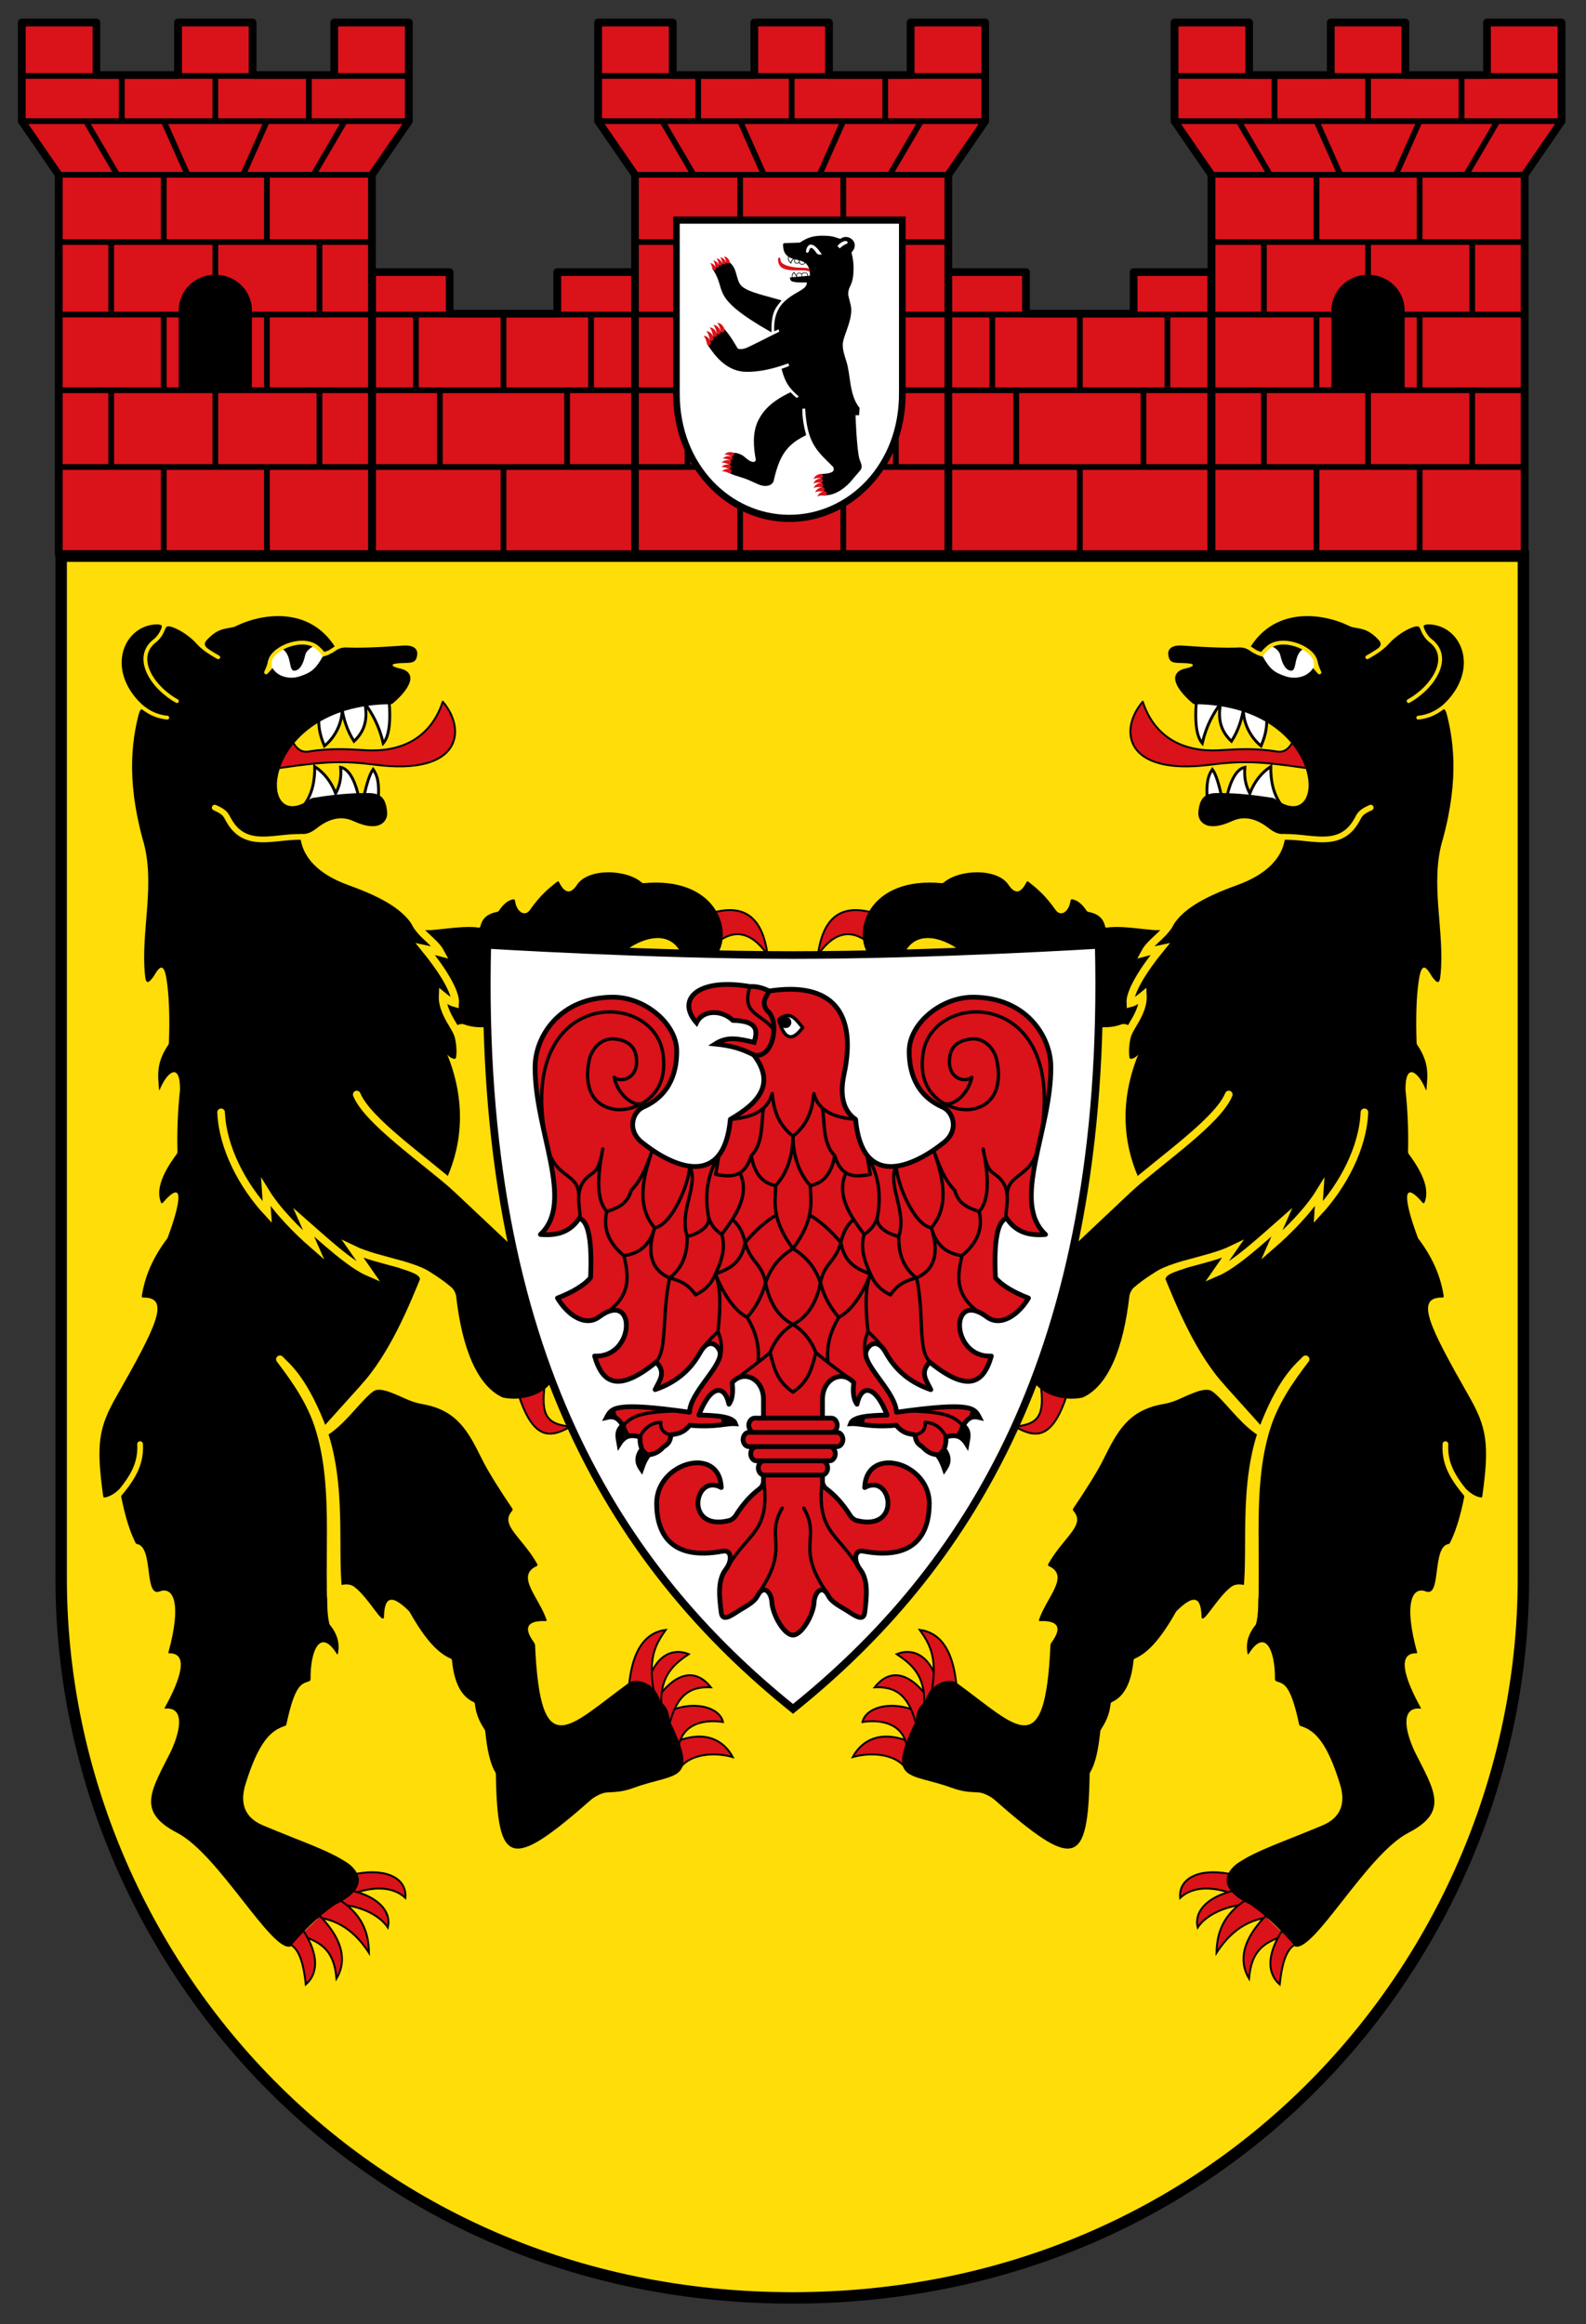 <?xml version="1.0" encoding="UTF-8" standalone="no"?>
<svg
   version="1.1"
   width="416.205"
   height="609.898"
   viewBox="0 0 138.735 203.299"
   id="svg49"
   sodipodi:docname="CoA Berlin-Mitte (Bezirk).svg"
   inkscape:version="1.1.1 (3bf5ae0d25, 2021-09-20)"
   xmlns:inkscape="http://www.inkscape.org/namespaces/inkscape"
   xmlns:sodipodi="http://sodipodi.sourceforge.net/DTD/sodipodi-0.dtd"
   xmlns:xlink="http://www.w3.org/1999/xlink"
   xmlns="http://www.w3.org/2000/svg"
   xmlns:svg="http://www.w3.org/2000/svg"
   xmlns:rdf="http://www.w3.org/1999/02/22-rdf-syntax-ns#"
   xmlns:cc="http://creativecommons.org/ns#">
  <rect x="0" y="0" width="138.735" height="203.299" fill="#333333" stroke="none"/>
  <defs
     id="defs53" />
  <sodipodi:namedview
     id="namedview51"
     pagecolor="#505050"
     bordercolor="#eeeeee"
     borderopacity="1"
     inkscape:pageshadow="0"
     inkscape:pageopacity="0"
     inkscape:pagecheckerboard="0"
     showgrid="false"
     inkscape:object-paths="true"
     inkscape:snap-intersection-paths="true"
     inkscape:snap-smooth-nodes="true"
     inkscape:snap-midpoints="true"
     inkscape:snap-object-midpoints="false"
     inkscape:snap-grids="false"
     inkscape:zoom="1.5"
     inkscape:cx="208.33333"
     inkscape:cy="304.66667"
     inkscape:window-width="2560"
     inkscape:window-height="1506"
     inkscape:window-x="-11"
     inkscape:window-y="-11"
     inkscape:window-maximized="1"
     inkscape:current-layer="g1113"
     showguides="false"
     inkscape:guide-bbox="true"
     inkscape:snap-to-guides="true"
     inkscape:snap-global="true"
     inkscape:object-nodes="true"
     fit-margin-bottom="5"
     lock-margins="true"
     fit-margin-top="5"
     fit-margin-left="5"
     fit-margin-right="5" />
  <desc
     id="desc4">Die Mauerkrone der Berliner Bezirkswappen seit 2001</desc>
  <g
     id="g1113"
     inkscape:groupmode="layer"
     inkscape:label="berlin-mitte"
     transform="translate(-402.613,85.729)">
    <g
       id="g188643"
       inkscape:label="achievement">
      <path
         style="display:inline;fill:#ffdd09;stroke:#000000;stroke-width:3.001;stroke-linecap:butt;stroke-linejoin:miter"
         d="M 582.401,-34.831 V 233.695 c 0,97.516 77.482,188.974 192.057,188.974 114.575,0 192.057,-91.459 192.057,-188.974 V -34.831 Z"
         id="path74772"
         sodipodi:nodetypes="cszscc"
         inkscape:label="coa-0"
         transform="matrix(0.333,0,0,0.333,214.024,-25.486)" />
      <g
         id="g9852"
         inkscape:label="mural_crown"
         transform="matrix(0.994,0,0,0.99,2.717,-0.255)"
         style="stroke-width:1.008"
         sodipodi:insensitive="true">
        <g
           id="g9823"
           inkscape:label="walls"
           style="stroke-width:1.008">
          <g
             id="g9629"
             inkscape:label="wall-l"
             style="stroke-width:1.008">
            <path
               style="opacity:1;fill:#da121a;stroke:#000000;stroke-width:0.672;stroke-linecap:butt;stroke-linejoin:round;stroke-miterlimit:4;stroke-dasharray:none"
               d="m 508.915,-62.3 h -6.846 v 3.672 h -9.465 V -62.3 h -6.836 l -10e-6,24.92 h 23.148 z"
               id="path8351"
               sodipodi:nodetypes="cccccc"
               inkscape:label="wall-lf" />
            <path
               id="rect9515"
               style="opacity:1;fill:none;stroke:#000000;stroke-width:0.504"
               d="m 505.047,-58.544 h 3.952 v 6.687 h -3.952 z m -19.363,0 h 3.952 v 6.687 h -3.952 z m 3.952,0 h 7.705 v 6.687 h -7.705 z m 7.705,0 h 7.705 v 6.687 h -7.705 z m 5.598,6.687 h 6.059 v 6.78 h -6.059 z m -17.255,0 h 6.059 v 6.78 h -6.059 z m 6.059,0 h 11.195 v 6.78 h -11.195 z m 5.598,6.78 h 11.657 v 7.699 h -11.657 z m -11.657,0 h 11.657 v 7.699 h -11.657 z m -6e-5,-17.138 h 6.846 v 3.672 h -6.846 z m 16.468,0 h 6.846 v 3.672 h -6.846 z"
               inkscape:label="wall-l0" />
          </g>
          <use
             x="0"
             y="0"
             xlink:href="#g9629"
             id="use9799"
             width="100%"
             height="100%"
             inkscape:label="wall-r"
             transform="translate(-50.722)"
             style="stroke-width:1.008" />
        </g>
        <g
           id="g9831"
           inkscape:label="towers"
           style="stroke-width:1.008">
          <g
             id="g7346"
             inkscape:label="tower-c"
             transform="translate(-50.722)"
             inkscape:tile-cx="471.98019"
             inkscape:tile-cy="-60.866302"
             inkscape:tile-w="34.736667"
             inkscape:tile-h="47.639668"
             inkscape:tile-x0="454.61186"
             inkscape:tile-y0="-84.686137"
             style="stroke-width:1.008">
            <path
               style="opacity:1;fill:#da121a;stroke:#000000;stroke-width:0.672;stroke-linecap:butt;stroke-linejoin:round;stroke-miterlimit:4;stroke-dasharray:none"
               d="m 508.915,-37.38 2e-5,-33.516 -3.248,-4.736 v -8.72 l 6.573,4e-6 -10e-6,4.643 7.175,10e-7 v -4.643 h 6.574 v 4.643 l 7.175,-10e-7 v -4.643 l 6.574,-2e-6 v 8.72 l -3.248,4.736 -2e-5,33.516 z"
               id="path7340"
               sodipodi:nodetypes="ccccccccccccccccc"
               inkscape:label="tower-cf" />
            <path
               id="path7344"
               style="opacity:1;fill:none;stroke:#000000;stroke-width:0.504;stroke-linecap:butt;stroke-linejoin:miter;stroke-miterlimit:4;stroke-dasharray:none"
               d="m 511.312,-75.633 2.759,4.736 m 13.17,-4.736 -2.091,4.736 m -6.985,-4.736 2.091,4.736 m 13.837,-4.736 -2.759,4.736 m -11.835,-13.373 h 6.407 v 4.644 h -6.407 z m -13.748,0 h 6.407 v 4.644 h -6.407 z m 27.497,0 h 6.407 v 4.644 h -6.407 z m 6.407,4.644 h -8.721 v 3.993 h 8.721 z m -8.721,0 h -8.231 v 3.993 h 8.231 z m -25.183,0 h 8.721 v 3.993 h -8.721 z m 8.721,0 h 8.231 v 3.993 h -8.231 z m 8.231,27.768 h 9.166 v 6.78 h -9.166 z m 9.166,-13.095 h 4.538 v 6.408 h -4.538 z m -22.869,0 h 4.538 v 6.408 h -4.538 z m 13.704,0 h 9.166 v 6.408 h -9.166 z m -9.166,0 h 9.166 v 6.408 h -9.166 z m 18.331,13.095 h 4.538 v 6.78 h -4.538 z m -22.869,0 h 4.538 v 6.78 h -4.538 z m 18.242,-19.038 h 9.166 v 5.944 h -9.166 z m -18.242,0 h 9.165 v 5.944 h -9.165 z m 18.242,0 h -9.077 v 5.944 h 9.077 z m 0,12.352 h 9.166 v 6.687 h -9.166 z m -18.242,0 h 9.165 v 6.687 h -9.165 z m 9.165,0 h 9.077 v 6.687 h -9.077 z m 9.077,13.466 h 9.166 v 7.615 h -9.166 z m -13.704,-6.78 h 9.166 v 6.78 h -9.166 z m -4.538,6.78 h 9.166 v 7.615 h -9.166 z m 9.166,0 h 9.077 v 7.615 h -9.077 z"
               inkscape:label="tower-c0" />
            <path
               style="display:inline;fill:#000000;stroke:none;stroke-width:1.03;stroke-linecap:butt;stroke-linejoin:round"
               d="m 519.482,-58.93 c 0,-1.713 1.43,-3.14 3.22,-3.136 1.789,0.004 3.22,1.423 3.22,3.136 v 7.073 h -6.44 z"
               id="path7342"
               inkscape:label="tower-c-window"
               sodipodi:nodetypes="sssccs" />
          </g>
          <use
             x="0"
             y="0"
             inkscape:tiled-clone-of="#g7346"
             xlink:href="#g7346"
             id="use7348"
             width="100%"
             height="100%"
             transform="translate(50.722)"
             inkscape:label="tower-l"
             style="stroke-width:1.008" />
          <use
             x="0"
             y="0"
             inkscape:tiled-clone-of="#g7346"
             xlink:href="#g7346"
             transform="translate(-50.722)"
             id="use7350"
             width="100%"
             height="100%"
             inkscape:label="tower-r"
             style="stroke-width:1.008" />
        </g>
        <g
           id="g23135-3-8"
           inkscape:label="mural-escutcheon"
           transform="matrix(0.251,0,0,0.251,269.469,-79.277)"
           style="display:inline;stroke-width:0.954">
          <path
             style="display:inline;opacity:1;fill:#ffffff;fill-opacity:1;stroke:none;stroke-width:2.007;stroke-linecap:butt;stroke-linejoin:miter;stroke-miterlimit:4;stroke-dasharray:none"
             d="m 766.158,49.083 v 61.405 c 0,25.514 18.53,44.118 39.847,44.118 21.317,-1e-5 39.847,-18.604 39.847,-44.118 V 49.083 Z"
             id="path24950-5-5"
             sodipodi:nodetypes="cszscc"
             inkscape:label="mural-escutcheon-0" />
          <g
             id="g22566-6-2"
             inkscape:label="mural-bear"
             style="fill:#000000;stroke-width:0.958"
             transform="matrix(0.997,0,0,0.997,2.791,0.186)">
            <path
               d="m 809.31,57.25 -5.43,0.2 c -0.267,0.022 -0.467,0.156 -0.467,0.467 0.022,1.958 0.401,3.227 1.803,4.251 -0.178,1.091 -0.067,1.647 1.068,2.559 0.111,-0.89 0.467,-1.291 1.024,-1.669 0.044,0.022 0.089,0.022 0.111,0.045 -0.067,0.401 -0.067,0.823 0.022,1.068 0.223,0.623 1.313,0.645 1.602,0.2 0.267,0.645 0.823,0.668 1.269,0.668 0.467,-2e-6 0.69,-0.334 0.846,-0.645 0.267,0.223 0.534,0.467 0.779,0.779 0.779,1.068 0.912,2.448 0.912,3.761 l -0.734,0.067 v -0.534 c -0.022,-0.757 -1.78,-0.89 -2.181,-0.245 -0.445,-0.49 -1.825,-0.401 -1.825,0.378 l 2e-5,0.245 c -0.312,-0.401 -0.556,-0.823 -0.757,-1.246 -0.556,0.356 -0.89,0.623 -0.801,1.892 -0.245,0.022 -0.49,0.045 -0.712,0.067 0.022,1.469 0.668,1.869 5.92,1.758 0.134,1.469 -1.335,2.292 -2.426,2.982 -2.849,1.625 -5.853,3.405 -7.478,6.387 -1.358,2.359 -1.691,5.163 -1.536,7.878 l 1.558,-0.69 0.178,0.846 c -2.804,1.335 -7.923,4.051 -11.283,5.608 -0.823,0.378 -2.96,0.912 -3.405,0.156 -1.536,-2.648 -2.76,-4.651 -4.54,-6.677 -3.183,1.402 -4.651,2.693 -5.853,5.653 2.515,3.85 6.677,9.369 13.576,9.414 7.144,0.044 13.353,-2.582 14.711,-2.982 l 0.289,0.912 c -0.912,0.401 -1.714,0.69 -2.671,1.002 1.246,4.896 2.693,6.81 6.053,9.792 l -0.69,0.512 c -0.601,-0.356 -1.625,-1.491 -2.181,-2.025 -7.144,3.383 -9.815,6.766 -11.528,10.26 -1.892,4.206 -1.536,8.991 -0.734,13.42 0.156,0.734 -0.645,1.091 -1.246,0.868 -1.647,-0.378 -2.559,-2.025 -4.139,-2.626 -0.712,-0.312 -1.58,-0.601 -2.359,-0.49 -1.825,2.604 -1.602,3.917 -1.358,7.188 2.404,1.18 4.985,1.469 7.656,2.849 1.758,0.712 3.45,1.869 5.453,1.558 1.135,-0.111 2.27,-0.89 2.381,-2.092 1.001,-4.318 2.404,-8.902 5.697,-12.018 1.58,-1.558 3.628,-2.804 5.653,-3.761 -0.801,-3.071 -1.402,-6.142 -1.335,-9.347 l 0.979,-0.044 c 0.712,12.196 3.962,14.755 9.681,20.43 0.579,0.579 0.534,1.669 -0.312,2.003 -1.113,0.556 -2.426,0.601 -3.694,0.645 -0.223,3.16 0.512,6.254 1.669,7.522 3.516,-0.067 7.166,-2.849 9.28,-5.542 0.89,-1.113 1.958,-2.226 2.804,-3.316 1.046,-1.358 -0.089,-2.938 -0.401,-4.184 -0.868,-3.561 -1.269,-13.798 -1.313,-15.223 l 1.246,0.022 0.178,-2.582 c -3.717,-4.607 -3.116,-11.818 -4.651,-16.469 -0.601,-1.892 -1.269,-3.85 -1.269,-5.853 -2e-5,-2.715 3.071,-7.812 3.004,-12.352 -0.022,-1.914 -1.091,-4.407 -1.068,-5.542 0.022,-3.294 1.914,-2.582 1.869,-9.436 -0.022,-1.892 -0.245,-3.294 -0.734,-5.23 3.316,-3.494 -1.246,-6.988 -3.872,-4.807 -2.114,-0.556 -2.381,-1.113 -6.521,-1.113 -3.539,1.6e-5 -5.564,0.957 -7.767,2.426 z M 802.901,77.658 c -6.499,-1.914 -11.105,-2.782 -13.687,-4.74 -2.604,-1.981 -1.536,-6.231 -4.585,-8.657 -2.826,-0.089 -4.518,1.18 -5.72,2.76 4.874,7.5 -1.625,9.325 20.43,21.921 -0.089,-6.966 1.224,-8.413 3.561,-11.283 z m 13.464,-16.18 c -0.334,2e-6 -0.935,-0.178 -1.113,-0.423 -1.936,-2.96 -2.426,-1.892 -2.715,-0.868 -0.245,0.912 -1.313,0.935 -1.001,-0.289 0.779,-3.004 2.893,-2.582 5.519,1.58 z m 6.165,-3.004 c 0.534,-0.712 1.358,-1.402 2.248,-1.691 1.313,-0.445 1.847,0.623 0.801,0.979 -0.868,0.312 -1.602,0.912 -2.226,1.536 z m -17.07,3.85 c 0.334,0.2 0.801,0.445 1.491,0.645 -0.378,0.312 -0.734,0.757 -0.846,1.246 -0.601,-0.423 -0.846,-1.202 -0.645,-1.892 z m 3.561,1.18 c 0,0.289 -0.067,0.579 -0.156,0.712 -0.223,0.356 -1.046,0.334 -1.224,-0.156 -0.067,-0.2 -0.067,-0.556 0.022,-0.89 0.445,0.111 0.912,0.2 1.358,0.334 z m 0.267,0.067 c 0.601,0.178 1.18,0.378 1.691,0.712 -0.111,0.267 -0.312,0.534 -0.712,0.534 -0.356,2e-6 -0.757,-0.022 -0.979,-0.445 -0.111,-0.223 -0.067,-0.534 0,-0.801 z m -1.202,5.786 -1.313,0.111 c -0.067,-0.623 -2e-5,-1.157 0.49,-1.513 0.245,0.445 0.512,0.868 0.823,1.246 z m 0.223,-0.011 -2e-5,-0.701 c 0,-0.734 1.558,-0.69 1.58,-6e-6 v 0.556 z m 1.78,-0.167 v -0.623 c -2e-5,-0.734 1.803,-0.69 1.803,-0.022 v 0.49 z"
               id="path2553-4-4"
               style="fill:#000000;stroke:none;stroke-width:0.021"
               inkscape:label="mural-bear-s" />
            <path
               d="m 782.565,62.116 c 0,0 0.604,0.433 0.798,2.102 0.105,0.793 1.483,0.384 1.297,-0.21 -0.548,-1.837 -2.095,-1.892 -2.095,-1.892 z m -1.319,0.292 c 0,0 0.608,0.429 0.802,2.098 0.105,0.793 1.483,0.388 1.297,-0.206 -0.548,-1.837 -2.098,-1.892 -2.098,-1.892 z m 20.823,0.109 c -0.209,-0.003 -0.416,0.23 -0.416,0.719 0.022,5.697 8.436,2.892 11.107,4.249 -0.045,-0.356 -0.11,-0.712 -0.221,-1.068 -1.358,-0.49 -3.296,-0.153 -5.366,-0.487 -4.162,-0.668 -4.673,-1.849 -4.673,-2.717 -0.012,-0.456 -0.222,-0.694 -0.431,-0.697 z m -22.105,0.304 c 0,0 0.608,0.429 0.802,2.098 0.105,0.793 1.483,0.388 1.297,-0.206 -0.548,-1.837 -2.098,-1.892 -2.098,-1.892 z m -1.158,0.734 c 0,0 0.608,0.433 0.802,2.102 0.105,0.793 1.483,0.384 1.297,-0.21 -0.548,-1.837 -2.098,-1.892 -2.098,-1.892 z m -1.049,0.929 c 0,0 0.604,0.429 0.798,2.098 0.105,0.793 1.487,0.388 1.3,-0.206 -0.548,-1.837 -2.098,-1.892 -2.098,-1.892 z m 2.78,21.145 c -0.172,-0.013 -0.277,0.004 -0.277,0.004 0,0 0.727,0.48 1.21,2.84 0.243,1.119 1.67,0.206 1.371,-0.607 -0.67,-1.89 -1.789,-2.199 -2.305,-2.237 z m -1.375,0.727 c -0.172,-0.013 -0.277,0.004 -0.277,0.004 0,0 0.727,0.48 1.21,2.84 0.243,1.119 1.67,0.209 1.371,-0.603 -0.67,-1.89 -1.789,-2.203 -2.305,-2.241 z m -1.315,0.896 c -0.172,-0.013 -0.277,0.004 -0.277,0.004 0,0 0.723,0.48 1.207,2.84 0.243,1.119 1.67,0.209 1.371,-0.603 -0.67,-1.89 -1.785,-2.203 -2.301,-2.241 z m -1.132,1.334 c -0.172,-0.013 -0.277,0.004 -0.277,0.004 0,0 0.723,0.48 1.207,2.84 0.243,1.119 1.67,0.206 1.371,-0.607 -0.67,-1.89 -1.785,-2.199 -2.301,-2.237 z m -0.986,1.585 c -0.172,-0.013 -0.277,0.004 -0.277,0.004 0,0 0.723,0.48 1.207,2.84 0.243,1.119 1.67,0.209 1.371,-0.603 -0.67,-1.89 -1.785,-2.203 -2.301,-2.241 z m 8.757,41.054 c -1.152,0.122 -1.727,0.914 -1.727,0.914 0,0 0.782,-0.291 2.451,0.577 0.801,0.401 1.29,-1.134 0.622,-1.334 -0.512,-0.161 -0.961,-0.198 -1.345,-0.157 z m -0.555,1.405 c -1.152,0.122 -1.727,0.911 -1.727,0.911 0,0 0.778,-0.291 2.447,0.577 0.801,0.401 1.29,-1.134 0.622,-1.334 -0.512,-0.161 -0.958,-0.194 -1.341,-0.154 z m -0.423,1.446 c -1.152,0.122 -1.727,0.911 -1.727,0.911 0,0 0.778,-0.291 2.447,0.577 0.801,0.401 1.293,-1.134 0.626,-1.334 -0.512,-0.161 -0.961,-0.194 -1.345,-0.154 z m -0.045,1.536 c -1.152,0.122 -1.727,0.911 -1.727,0.911 0,0 0.778,-0.291 2.447,0.577 0.801,0.401 1.293,-1.134 0.626,-1.334 -0.512,-0.161 -0.961,-0.194 -1.345,-0.154 z m 0.202,1.555 c -1.152,0.122 -1.731,0.911 -1.731,0.911 0,0 0.782,-0.287 2.451,0.581 0.801,0.401 1.29,-1.137 0.622,-1.338 -0.512,-0.161 -0.958,-0.194 -1.342,-0.154 z m 33.192,1.742 c -2.253,0.106 -2.754,1.859 -2.754,1.859 0,0 0.663,-0.565 2.623,-0.315 0.935,0.104 0.862,-1.589 0.131,-1.544 z m -0.041,1.585 c -2.253,0.106 -2.754,1.859 -2.754,1.859 0,0 0.663,-0.569 2.623,-0.319 0.935,0.104 0.862,-1.585 0.131,-1.54 z m 0.109,1.578 c -2.253,0.106 -2.754,1.862 -2.754,1.862 0,0 0.663,-0.569 2.623,-0.319 0.935,0.104 0.862,-1.589 0.131,-1.544 z m 0.513,1.533 c -2.253,0.106 -2.754,1.859 -2.754,1.859 0,0 0.663,-0.569 2.623,-0.319 0.935,0.104 0.862,-1.585 0.131,-1.54 z m 0.761,1.461 c -2.253,0.106 -2.751,1.859 -2.751,1.859 0,0 0.663,-0.565 2.623,-0.315 0.935,0.104 0.858,-1.589 0.127,-1.544 z"
               fill="#e62518"
               id="path2555-2-7"
               style="fill:#da121a;fill-opacity:1;stroke:none;stroke-width:0.021;stroke-miterlimit:4;stroke-dasharray:none"
               inkscape:label="mural-bear-g" />
          </g>
          <path
             style="color:#000000;fill:#000000;stroke:none;stroke-width:0.954;-inkscape-stroke:none"
             d="m 765.237,48.088 v 62.4 c 0,26.034 18.955,45.113 40.769,45.113 21.814,0 40.769,-19.079 40.769,-45.113 V 48.088 Z m 79.206,2.521 v 59.879 c 0,24.993 -17.853,42.592 -38.437,42.592 -20.583,0 -38.438,-17.6 -38.438,-42.592 V 50.609 Z"
             id="path1929-4"
             sodipodi:nodetypes="cszscccszscc"
             inkscape:label="mural-escutcheon-f" />
        </g>
      </g>
      <g
         id="g186241"
         inkscape:label="bear-l">
        <path
           id="path183497"
           style="fill:#ffffff;stroke:#000000;stroke-width:0.25;stroke-linecap:butt;stroke-linejoin:miter;stroke-miterlimit:4;stroke-dasharray:none"
           d="m 508.212,-15.761 c -0.038,-0.948 -0.097,-1.902 0.453,-2.673 0.299,0.402 0.565,1.256 0.809,2.381 l 0.288,0.136 0.206,-0.294 c 0.338,-1.389 0.872,-2.283 1.54,-2.403 -0.092,1.059 0.145,1.706 0.433,2.288 0.408,-1.073 1.042,-1.826 1.834,-2.356 -0.018,1.082 0.165,2.458 1.021,3.481 m -1.367,-7.743 c 0.02,1.106 -0.233,1.798 -0.505,2.461 -1.053,-0.855 -1.607,-2.229 -1.53,-3.278 -0.142,0.882 -0.44,1.921 -1.057,2.867 -0.816,-0.763 -1.258,-1.781 -0.946,-3.316 -0.655,0.905 -1.249,1.942 -1.609,3.487 -0.466,-0.543 -0.692,-1.677 -0.505,-3.829 2.065,-0.092 4.128,-0.075 6.152,1.607 z"
           inkscape:label="bear-l-teeth" />
        <path
           style="opacity:1;fill:#da121a;stroke:#000000;stroke-width:0.167;stroke-linecap:round;stroke-linejoin:round;stroke-miterlimit:4;stroke-dasharray:none"
           d="m 515.605,-20.689 c -0.204,0.343 -0.598,0.808 -1.272,0.698 -1.96,-0.322 -3.541,-0.203 -5.038,-0.118 -3.508,0.2 -5.794,-1.411 -6.718,-4.243 -2.075,2.398 -1.699,6.483 5.922,5.51 2.647,-0.338 4.28,-0.316 8.314,0.284 0.928,0.099 -0.6,-2.603 -1.209,-2.13 z"
           id="path180007"
           sodipodi:nodetypes="csscscc"
           inkscape:label="bear-l-tongue" />
        <g
           id="g177328"
           inkscape:label="bear-l-claws">
          <g
             id="g173980"
             inkscape:label="bear-l-claws-fr">
            <path
               style="opacity:1;fill:#da121a;stroke:#000000;stroke-width:0.167;stroke-linecap:square;stroke-linejoin:miter;stroke-miterlimit:4;stroke-dasharray:none"
               d="m 481.698,68.759 c -0.847,-1.001 -2.745,-1.29 -4.488,-0.804 0.835,-1.538 2.455,-2.293 4.74,-1.429"
               id="path171165"
               sodipodi:nodetypes="ccc"
               inkscape:label="bear-l-claws-fr5" />
            <path
               style="opacity:1;fill:#da121a;stroke:#000000;stroke-width:0.167;stroke-linecap:square;stroke-linejoin:miter;stroke-miterlimit:4;stroke-dasharray:none"
               d="m 481.926,66.933 c -0.425,-2.025 -2.406,-2.265 -3.861,-2.043 0.275,-1.296 2.646,-2.002 5.031,-0.795"
               id="path171854"
               sodipodi:nodetypes="ccc"
               inkscape:label="bear-l-claws-fr4" />
            <path
               style="opacity:1;fill:#da121a;stroke:#000000;stroke-width:0.167;stroke-linecap:square;stroke-linejoin:miter;stroke-miterlimit:4;stroke-dasharray:none"
               d="m 482.693,64.866 c -0.681,-2.418 -1.802,-3.088 -3.568,-3.01 1.27,-1.616 2.919,-1.392 4.58,0.79"
               id="path172630"
               sodipodi:nodetypes="ccc"
               inkscape:label="bear-l-claws-fr3" />
            <path
               style="opacity:1;fill:#da121a;stroke:#000000;stroke-width:0.167;stroke-linecap:square;stroke-linejoin:miter;stroke-miterlimit:4;stroke-dasharray:none"
               d="m 483.459,63.157 c 0.051,-2.364 -1.144,-3.362 -2.404,-4.203 1.138,-0.478 2.825,-0.229 3.629,2.608"
               id="path173444"
               sodipodi:nodetypes="ccc"
               inkscape:label="bear-l-claws-fr2" />
            <path
               style="opacity:1;fill:#da121a;stroke:#000000;stroke-width:0.167;stroke-linecap:square;stroke-linejoin:miter;stroke-miterlimit:4;stroke-dasharray:none"
               d="m 484.129,62.089 c 0.52,-2.958 -0.278,-4.132 -1.056,-5.256 1.774,0.243 2.858,1.733 3.179,4.607"
               id="path173840"
               sodipodi:nodetypes="ccc"
               inkscape:label="bear-l-claws-fr1" />
          </g>
          <g
             id="g176736"
             inkscape:label="bear-l-claws-fl">
            <path
               style="opacity:1;fill:#da121a;stroke:#000000;stroke-width:0.167;stroke-linecap:square;stroke-linejoin:miter;stroke-miterlimit:4;stroke-dasharray:none"
               d="m 510.95,80.117 c -2.131,-0.923 -3.992,-0.887 -5.102,0.153 -0.15,-1.649 1.56,-2.593 4.214,-2.113"
               id="path175874"
               sodipodi:nodetypes="ccc"
               inkscape:label="bear-l-claws-fl1" />
            <path
               style="opacity:1;fill:#da121a;stroke:#000000;stroke-width:0.167;stroke-linecap:square;stroke-linejoin:miter;stroke-miterlimit:4;stroke-dasharray:none"
               d="m 512.162,80.87 c -1.558,-0.122 -3.874,0.607 -4.781,1.993 -0.315,-1.268 0.654,-2.564 2.926,-3.165"
               id="path175554"
               sodipodi:nodetypes="ccc"
               inkscape:label="bear-l-claws-fl2" />
            <path
               style="opacity:1;fill:#da121a;stroke:#000000;stroke-width:0.167;stroke-linecap:square;stroke-linejoin:miter;stroke-miterlimit:4;stroke-dasharray:none"
               d="m 514.393,81.953 c -2.63,-0.059 -4.268,1.435 -5.363,3.12 0.032,-1.419 0.353,-3.091 2.378,-4.494"
               id="path175120"
               sodipodi:nodetypes="ccc"
               inkscape:label="bear-l-claws-fl3" />
            <path
               style="opacity:1;fill:#da121a;stroke:#000000;stroke-width:0.167;stroke-linecap:square;stroke-linejoin:miter;stroke-miterlimit:4;stroke-dasharray:none"
               d="m 515.028,83.549 c -2.022,0.647 -2.955,1.477 -3.155,3.777 -0.678,-1.116 -0.984,-2.939 1.421,-5.441"
               id="path174610"
               sodipodi:nodetypes="ccc"
               inkscape:label="bear-l-claws-fl4" />
            <path
               style="opacity:1;fill:#da121a;stroke:#000000;stroke-width:0.167;stroke-linecap:square;stroke-linejoin:miter;stroke-miterlimit:4;stroke-dasharray:none"
               d="m 515.802,84.418 c -0.724,0.46 -1.072,1.75 -1.248,3.424 -0.945,-0.828 -1.308,-2.352 0.252,-4.766"
               id="path174224"
               sodipodi:nodetypes="ccc"
               inkscape:label="bear-l-claws-fl5" />
          </g>
          <path
             id="path168030"
             style="opacity:1;fill:#da121a;stroke:#000000;stroke-width:0.167;stroke-linecap:round;stroke-linejoin:miter;stroke-miterlimit:4;stroke-dasharray:none"
             d="m 478.628,-5.983 c -2.073,-0.466 -3.973,0.079 -4.465,3.781 0.984,-1.452 2.322,-2.386 3.932,-1.417 m 17.736,40.21 c -1.327,3.853 -2.871,3.322 -4.43,2.468 1.748,-0.212 2.581,-0.668 2.299,-3.247"
             inkscape:label="bear-l-claws-h" />
        </g>
        <path
           style="opacity:1;fill:#000000;stroke:none;stroke-width:0.333;stroke-linecap:round;stroke-linejoin:round;stroke-miterlimit:4;stroke-dasharray:none"
           d="m 528.619,-0.426 c 0.406,-3.811 -0.981,-8.075 0.213,-11.926 1.448,-5.341 0.96,-8.946 0.089,-11.791 4.462,-4.288 -0.532,-10.094 -5.139,-4.961 -1.323,-1.628 -1.812,-1.558 -2.865,-1.768 -0.148,-0.03 -0.337,-0.131 -0.474,-0.195 -1.909,-0.897 -6.097,-1.729 -8.422,1.884 -1.374,0.206 -3.883,0.074 -5.977,-0.078 -0.852,-0.062 -1.294,0.246 -1.235,0.789 0.09,0.837 0.562,0.694 1.559,0.751 0.998,0.057 0.56,0.337 0.032,0.442 -1.554,0.309 -1.204,1.578 0.535,3.065 0.052,0.044 0.149,0.079 0.217,0.08 11.591,0.103 11.759,11.744 6.98,8.275 -0.049,-0.035 -0.136,-0.072 -0.195,-0.081 -1.477,-0.228 -2.986,-0.435 -4.863,-0.424 -1.129,0.006 -1.533,0.5 -1.636,1.699 -0.059,0.692 0.585,1.845 2.957,0.755 0.814,-0.374 1.877,-0.423 3.209,0.629 0.467,0.369 0.892,0.555 1.447,0.503 -0.091,2.055 -1.68,3.553 -4.216,4.467 -3.016,1.088 -4.971,2.208 -5.789,3.838 -0.542,0.03 -0.848,0.154 -1.642,0.082 -1.462,-0.131 -2.892,-0.374 -3.976,-0.199 -0.065,0.01 -0.126,-0.032 -0.141,-0.096 -0.136,-0.603 -0.491,-1.097 -1.467,-1.28 -0.058,-0.011 -0.13,-0.058 -0.162,-0.107 -0.385,-0.58 -0.8,-0.918 -1.248,-0.996 -0.077,-0.013 -0.146,0.048 -0.156,0.126 -0.133,0.984 -0.856,1.441 -1.307,0.802 -0.912,-1.293 -1.617,-1.87 -2.388,-2.473 -0.053,-0.042 -0.12,-0.026 -0.15,0.035 -0.527,1.068 -1.049,1.036 -1.583,0.235 -0.979,-1.47 -4.315,-1.362 -5.649,-0.197 -0.044,0.038 -0.124,0.066 -0.181,0.061 -6.326,-0.595 -7.836,4.133 -6.436,6.21 l 3.165,-0.077 c 1.105,-2.269 3.732,-1.162 4.949,-0.162 5.206,4.274 10.819,7.617 14.063,6.372 0.399,-0.117 0.726,0.205 1.088,0.31 -0.427,0.802 -0.521,2.039 -0.409,2.606 0.013,0.065 0.083,0.117 0.148,0.107 0.292,-0.043 0.497,-0.233 0.617,-0.377 -1.884,4.659 -1.069,8.547 0.222,11.212 l -5.87,5.532 c -1.043,4.988 -2.255,8.491 -3.482,11.859 0.694,1.143 2.618,1.755 4.261,1.401 2.205,-0.977 3.573,-4.224 4.096,-8.897 0.01,-0.086 0.14,-0.565 0.485,-0.805 0.355,-0.3 0.608,-0.494 1.046,-0.792 0.34,-0.243 0.741,-0.478 1.266,-0.756 1.413,3.539 3.051,7.407 5.539,10.189 -1.462,0.214 -2.149,0.352 -3.852,1.138 -0.569,0.263 -1.008,0.402 -1.55,0.497 -3.036,0.534 -3.999,2.39 -5.209,4.838 -0.544,1.101 -1.598,2.755 -2.64,4.295 -0.041,0.061 -0.032,0.151 0.017,0.206 1.115,1.252 -0.866,2.273 -2.205,4.654 -0.038,0.067 -0.009,0.144 0.061,0.177 1.869,0.867 -0.224,2.748 -0.87,4.703 -0.021,0.063 0.018,0.11 0.084,0.107 1.241,-0.055 2.17,0.311 1.005,1.882 -0.043,0.058 -0.082,0.163 -0.085,0.236 -0.473,10.44 -2.899,7.13 -8.248,3.25 -0.567,-0.337 -2.118,-0.144 -2.682,1.545 -0.018,0.055 -0.068,0.132 -0.111,0.171 -0.374,0.343 -0.677,0.749 -0.718,1.52 -0.003,0.055 -0.024,0.14 -0.048,0.189 -2.655,5.384 -0.432,4.452 3.159,5.784 1.145,0.425 1.777,0.353 2.441,0.416 0.433,0.041 1.076,0.425 1.263,0.589 7.045,6.203 8.242,5.932 8.374,-2.207 8e-4,-0.049 0.024,-0.121 0.049,-0.163 0.472,-0.764 0.723,-2.046 0.878,-3.553 0.005,-0.049 0.03,-0.122 0.056,-0.163 0.372,-0.601 0.737,-1.213 0.855,-2.271 0.006,-0.056 0.053,-0.118 0.104,-0.141 1.015,-0.458 1.699,-1.578 1.899,-3.665 0.005,-0.055 0.051,-0.116 0.101,-0.138 0.987,-0.43 2.099,-1.415 3.581,-4.047 0.023,-0.041 0.069,-0.102 0.102,-0.135 1.748,-1.726 2.129,-0.9 2.164,0.572 0.149,0.624 1.28,-1.616 2.536,-2.625 0.715,-0.589 1.63,0.021 2.447,0.044 -0.035,1.123 0.023,2.363 -0.232,3.212 -0.685,0.823 -0.905,1.675 -0.72,2.552 0.014,0.068 0.057,0.074 0.093,0.015 1.445,-2.321 2.325,-0.297 2.297,2.207 -8.2e-4,0.074 0.051,0.159 0.12,0.185 0.618,0.235 1.221,0.126 1.998,3.789 0.011,0.05 0.06,0.102 0.109,0.117 1.259,0.386 2.325,1.408 3.465,5.102 0.53,1.716 0.022,2.939 -1.51,3.587 -3.507,1.481 -5.797,2.183 -7.519,3.366 -1.777,1.425 -0.618,2.745 1.196,3.587 1.591,1.12 2.811,2.363 3.901,3.649 1.667,0.505 6.277,-8.062 9.91,-9.942 3.616,-1.871 2.246,-3.726 0.535,-7.142 -1.013,-2.225 -1.015,-3.87 0.519,-3.721 0.043,0.004 0.061,-0.022 0.04,-0.06 -1.464,-2.647 -2.094,-4.812 -0.389,-4.779 0.045,8.63e-4 0.072,-0.032 0.06,-0.076 -1.182,-4.303 -0.44,-5.8 0.777,-5.332 1.368,0.525 0.512,-3.901 1.956,-4.143 0.049,-0.008 0.107,-0.045 0.13,-0.089 0.722,-1.426 1.074,-3.074 1.406,-4.734 0.441,0.418 0.881,0.689 1.322,0.746 0.052,0.007 0.1,-0.033 0.107,-0.084 0.651,-4.596 0.39,-6.048 -1.146,-8.747 -3.503,-6.157 -4.772,-8.691 -2.337,-8.656 0.074,0.001 0.126,-0.055 0.114,-0.129 -0.229,-1.421 -0.754,-3.093 -2.245,-5.058 -1.05,-2.786 -1.639,-5.463 0.404,-3.105 0.055,0.064 0.13,0.055 0.162,-0.023 0.383,-0.939 0.1,-2.251 -1.372,-4.229 -0.041,-0.055 -0.073,-0.155 -0.071,-0.224 0.046,-1.804 -0.03,-3.608 -0.224,-5.413 -0.015,-2.5 1.163,-1.525 1.777,0.003 0.027,0.068 0.052,0.064 0.057,-0.009 0.087,-1.172 0.3,-2.297 -0.81,-3.919 -0.027,-0.039 -0.05,-0.109 -0.052,-0.157 -0.075,-2.189 -0.029,-4.137 0.223,-5.671 0.276,-1.654 0.777,-0.701 1.133,-0.126 0.219,0.254 0.656,0.968 0.731,-0.14 z"
           id="path81639"
           sodipodi:nodetypes="ccccssczccssccscssssccsssccccccccccccccccccscccccccssscccccccccccssccsscccscccsccccccccccsssscccscssssssscssssscsssscsssscccc"
           inkscape:label="bear-l-0" />
        <path
           style="opacity:1;fill:none;stroke:#ffdd09;stroke-width:0.333;stroke-linecap:round;stroke-linejoin:round;stroke-miterlimit:4;stroke-dasharray:none"
           d="m 511.218,-29.71 c 1.231,1.345 2.149,1.452 4.017,1.354 1.103,0.491 1.762,0.143 2.795,1.439 -0.058,-0.135 -0.235,-0.471 -0.34,-0.966"
           id="path177897"
           inkscape:label="bear-l-c13" />
        <g
           id="g177891"
           inkscape:label="bear-l-eye">
          <path
             id="path125974"
             style="opacity:1;fill:#ffffff;stroke:none;stroke-width:0.333;stroke-linecap:round;stroke-linejoin:round"
             d="m 517.486,-27.31 c -0.589,0.941 -1.745,0.956 -2.376,0.748 -1.006,-0.331 -1.387,-0.603 -2.033,-1.734 0.107,-0.633 1.127,-1.375 2.49,-1.124 1.319,0.243 2.56,1.085 1.919,2.11 z"
             sodipodi:nodetypes="sscss"
             inkscape:label="bear-l-sclera" />
          <path
             style="opacity:1;fill:#000000;stroke:none;stroke-width:0.333;stroke-linecap:round;stroke-linejoin:round;stroke-miterlimit:4;stroke-dasharray:none"
             d="m 513.775,-29.267 c 0.381,0.213 0.77,0.449 0.856,0.935 0.13,0.561 0.403,1.254 0.937,1.268 0.571,-0.004 0.099,-1.662 1.359,-2.051 -1.202,-0.917 -2.238,-0.879 -3.153,-0.152 z"
             id="path128293"
             sodipodi:nodetypes="ccccc"
             inkscape:label="bear-l-pupil" />
        </g>
        <g
           id="g179084"
           inkscape:label="bear-l-c">
          <path
             id="path134616"
             style="opacity:1;fill:none;stroke:#ffdd09;stroke-width:0.333;stroke-linecap:round;stroke-linejoin:round;stroke-miterlimit:4;stroke-dasharray:none"
             d="m 528.784,-23.816 c 0.311,-0.179 0.472,0.256 0.556,0.494 m -17.02,-5.458 c -0.305,-0.22 -0.653,-0.459 -1.26,-0.506 m 14.912,-1.696 c 0.728,-0.27 0.942,-0.081 1.052,0.25 -0.11,-0.331 -0.072,-0.571 0.857,-0.584 m -1.093,-0.3 c 0.145,0.804 0.41,1.496 0.979,1.938 1.876,1.456 0.248,4.057 -1.938,5.271 m -2.554,-4.494 c 0.671,-0.564 -0.086,-1.064 -0.088,-1.225 m -0.972,1.886 c 1.222,-0.683 1.543,-1.021 2.147,-1.731 m 2.311,7.012 c 1.632,-0.161 2.435,-1.143 3.367,-1.977"
             inkscape:label="bear-l-c11" />
          <path
             style="opacity:1;fill:none;stroke:#ffdd09;stroke-width:0.333;stroke-linecap:round;stroke-linejoin:miter;stroke-miterlimit:4;stroke-dasharray:none"
             d="m 517.973,-26.987 -0.248,-0.278 c -0.013,-0.185 0.04,-0.435 -0.052,-0.681 -0.319,-1.21 -3.063,-2.228 -4.223,-1.059 -0.188,0.176 -0.238,0.199 -0.444,0.505 l -0.409,-0.136"
             id="path178230"
             inkscape:label="bear-l-c12" />
          <path
             id="path113428"
             style="opacity:1;fill:none;stroke:#ffdd09;stroke-width:0.5;stroke-linecap:round;stroke-linejoin:round;stroke-miterlimit:4;stroke-dasharray:none"
             d="m 522.519,-15.089 c -0.875,0.387 -0.949,0.591 -1.207,1.07 -1.666,3.048 -4.831,0.956 -7.4,1.638 m 16.833,57.135 c 0.538,0.51 0.014,1.783 0.027,2.269 m -1.721,-6.44 c -0.115,1.976 0.905,3.31 2.351,4.961"
             inkscape:label="bear-l-c2" />
          <g
             id="g179076"
             inkscape:label="bear-l-c3">
            <path
               id="path113184"
               style="opacity:1;fill:none;stroke:#ffdd09;stroke-width:0.667;stroke-linecap:round;stroke-linejoin:round;stroke-miterlimit:4;stroke-dasharray:none"
               inkscape:label="bear-l-c31"
               d="m 510.099,10.006 c -0.937,2.294 -5.741,5.58 -8.771,8.248 m 7.556,16.729 4.253,4.729 c -1.601,-0.927 -2.666,-2.529 -3.854,-3.649 -0.67,-0.632 -0.923,-0.668 -2.055,-0.43 m 4.357,18.61 c 0.714,-3.691 -0.491,-10.129 1.707,-15.542 1.641,-4.041 3.005,-4.959 3.528,-5.537 -1.478,1.933 -2.724,3.795 -3.401,5.935 -1.458,4.613 -0.917,9.621 -1.056,14.817 m -6.209,-29.017 c -1.637,0.545 -2.174,0.756 -1.839,1.968" />
            <path
               id="path119201"
               style="opacity:1;fill:none;stroke:#ffdd09;stroke-width:0.667;stroke-linecap:round;stroke-linejoin:miter;stroke-miterlimit:8;stroke-dasharray:none"
               d="m 505.162,-5.53 c -0.3,1.379 -1.839,2.05 -2.406,3.117 0.379,-0.104 0.864,-0.209 1.352,-0.313 -1.441,1.77 -2.696,3.74 -2.623,4.754 0.443,-0.112 0.765,-0.405 1.102,-0.678 0.05,1.021 -0.543,1.977 -0.989,2.718 -0.556,0.924 -0.568,1.533 -1.138,1.986 m 21.505,5.51 c -0.131,3.124 -1.895,6.414 -4.036,8.731 l 0.119,-1.735 c -0.963,1.564 -2.68,3.322 -4.197,4.639 l 0.895,-2.031 c -1.753,1.536 -4.092,3.718 -5.744,4.422 l 1.424,-2.048 c -2.239,1.09 -6.157,1.407 -7.11,2.782"
               inkscape:label="bear-l-c32" />
          </g>
        </g>
      </g>
      <use
         x="0"
         y="0"
         xlink:href="#g186241"
         id="use186713"
         width="100%"
         height="100%"
         inkscape:label="bear-r"
         transform="matrix(-1,0,0,1,943.918,0)" />
      <g
         id="g81102"
         inkscape:label="escutcheon">
        <path
           style="opacity:1;fill:#ffffff;stroke:#000000;stroke-width:0.667;stroke-linecap:butt;stroke-linejoin:miter;stroke-miterlimit:4;stroke-dasharray:none"
           d="m 445.238,-3.083 c -0.871,36.031 11.83,54.836 26.743,66.824 14.913,-11.988 27.613,-30.793 26.743,-66.824 0,0 -14.378,0.89 -26.743,0.89 -12.365,0 -26.743,-0.89 -26.743,-0.89 z"
           id="path1939"
           sodipodi:nodetypes="ccczc"
           inkscape:label="escutcheon-0" />
        <g
           id="g81084"
           inkscape:label="eagle">
          <path
             style="opacity:1;fill:#da121a;stroke:#000000;stroke-width:0.417;stroke-linecap:round;stroke-linejoin:round;stroke-miterlimit:4;stroke-dasharray:none"
             d="m 469.901,0.952 c 5.53,-0.846 7.695,1.899 6.54,7.297 -0.425,1.985 0.029,3.264 1.013,3.927 0.566,6.115 4.995,4.221 7.739,2.014 1.344,-1.081 0.807,-2.671 -0.126,-3.083 -2.508,-1.108 -2.925,-3.353 -2.922,-4.899 0.004,-2.393 2.781,-4.723 5.584,-4.716 4.619,0.011 6.786,3.393 6.807,6.073 0.044,5.603 -3.537,11.828 -0.467,14.683 -1.33,0.112 -2.545,-0.121 -3.404,-1.424 -0.799,0.258 -1.129,1.982 -0.979,5.206 0.518,0.638 1.546,1.261 2.892,1.78 -0.863,1.457 -2.423,2.565 -3.648,1.646 -3.264,-2.448 -3.2,3.594 0.4,3.426 -0.693,2.466 -2.112,3.183 -5.384,0.534 -0.925,0.91 -0.256,1.658 0.089,2.403 -1.71,-0.582 -3.037,-1.619 -3.915,-3.203 -0.9,-1.624 -1.783,-0.417 -1.78,0.044 0.009,1.273 2.626,3.44 2.692,5.139 0.639,0.865 -0.839,1.105 -0.823,0.245 -1.038,-2.686 -2.262,-2.698 -2.63,-0.949 -0.322,-0.434 -0.375,-1.099 -0.283,-1.888 -1.036,-1.181 -2.737,-0.305 -2.737,1.447 V 43.858 c 0,0.219 0.15,0.492 0.325,0.623 0.779,0.577 1.482,1.362 2.107,2.362 0.109,0.175 0.352,0.373 0.552,0.424 4,1.014 3.087,-4.213 0.709,-2.885 0.153,-3.727 5.65,-2.214 5.65,1.374 0,2.528 -1.132,5.073 -5.806,4.188 -0.678,-0.128 -0.897,0.73 -0.223,1.624 0.695,0.921 0.566,2.322 0.378,3.76 -0.111,0.856 -0.946,0.196 -1.579,-0.2 -0.522,-0.327 -1.307,-0.708 -1.579,-1.246 -0.565,-1.117 -1.228,-0.305 -1.269,0.534 -0.05,1.048 -1.057,2.87 -1.846,2.87 -0.789,-4e-6 -1.796,-1.822 -1.846,-2.87 -0.04,-0.839 -0.703,-1.651 -1.269,-0.534 -0.272,0.538 -1.057,0.919 -1.579,1.246 -0.634,0.397 -1.468,1.056 -1.579,0.2 -0.187,-1.438 -0.317,-2.838 0.378,-3.76 0.674,-0.894 0.455,-1.752 -0.223,-1.624 -4.674,0.885 -5.806,-1.66 -5.806,-4.188 0,-3.588 5.498,-5.1 5.65,-1.374 -2.378,-1.328 -3.291,3.898 0.709,2.885 0.2,-0.051 0.443,-0.249 0.552,-0.424 0.625,-1 1.328,-1.785 2.107,-2.362 0.176,-0.13 0.325,-0.404 0.325,-0.623 v -7.206 c 0,-1.752 -1.702,-2.628 -2.737,-1.447 0.092,0.789 0.039,1.454 -0.283,1.888 -0.369,-1.749 -1.593,-1.737 -2.63,0.949 0.149,0.905 -1.573,0.643 -0.823,-0.245 0.066,-1.699 2.683,-3.866 2.692,-5.139 0.003,-0.461 -0.88,-1.669 -1.78,-0.044 -0.878,1.585 -2.206,2.621 -3.915,3.203 0.345,-0.744 1.014,-1.493 0.089,-2.403 -3.272,2.649 -4.69,1.932 -5.384,-0.534 3.601,0.168 3.665,-5.874 0.4,-3.426 -1.225,0.919 -2.785,-0.189 -3.648,-1.646 1.346,-0.519 2.374,-1.141 2.892,-1.78 0.15,-3.224 -0.18,-4.948 -0.979,-5.206 -0.858,1.303 -2.074,1.536 -3.404,1.424 3.07,-2.855 -0.512,-9.079 -0.467,-14.683 0.021,-2.681 2.189,-6.063 6.807,-6.073 2.803,-0.006 5.58,2.323 5.584,4.716 0.003,1.546 -0.414,3.791 -2.922,4.899 -0.933,0.412 -1.47,2.002 -0.126,3.083 2.745,2.207 7.173,4.102 7.739,-2.014 2.488,-1.435 3.973,-3.116 2.046,-5.634"
             id="path62145"
             sodipodi:nodetypes="csssssccccscccsssscccsssscssssssszsssssssssssscccsscccccsccccssssscscc"
             inkscape:label="eagle-0" />
          <path
             id="path62147"
             style="opacity:1;fill:none;stroke:#000000;stroke-width:0.292;stroke-linecap:round;stroke-linejoin:round;stroke-miterlimit:4;stroke-dasharray:none"
             inkscape:label="eagle-c"
             d="m 467.976,29.499 c -1.172,-0.626 -2.105,-2.1 -2.781,-3.782 m 4.383,0.756 c -0.384,1.457 -0.984,2.268 -1.602,3.026 0.658,1.114 1.11,2.345 0.942,3.931 m 1.06,-0.861 c 0.321,1.226 0.535,2.474 2.002,3.47 m -2.403,-9.566 c 0.337,1.738 1.117,2.978 2.403,3.648 -0.926,0.557 -1.58,1.387 -2.002,2.447 -0.409,0.38 -1.952,1.546 -3.17,2.487 m 5.172,-11.564 c -1.239,0.744 -1.994,1.763 -2.403,2.981 -0.311,-1.715 -1.325,-1.797 -1.78,-3.515 m 2.67,-4.983 c -0.015,1.384 -0.456,2.83 1.513,5.517 m 0,-9.833 c -0.025,1.798 -0.538,3.23 -1.513,4.316 -1.107,-0.197 -1.859,-1.005 -2.136,-2.625 m 3.648,-1.691 c -1.437,-1.167 -1.674,-2.455 -1.824,-3.737 -0.408,1.56 -1.825,2.112 -3.651,2.254 m 4.53,34.01 c -1.552,2.645 0.788,3.38 -2.123,7.538 m 0.526,-9.874 c 0.518,4.47 -1.348,4.402 -3.118,7.418 m -1.126,-25.551 c -0.293,0.712 -0.78,1.351 -1.742,1.812 -0.701,-1.03 -1.482,-1.271 -2.265,-1.479 m 1.537,-3.625 c 0.043,1.764 -0.576,2.866 -1.537,3.625 -1.517,-0.66 -2.057,-2.044 -1.31,-4.382 m 0,0 c -0.464,1.673 -1.47,2.261 -2.685,2.431 -1.311,-1.082 -1.863,-2.354 -1.497,-3.855 m 0.117,8.743 c 2.076,-1.557 1.757,-3.235 1.38,-4.888 m 2.78,9.291 c 1.026,-0.886 0.521,-4.029 1.216,-7.341 m 6.61,-3.092 c -0.368,1.918 -1.5,2.309 -2.603,2.759 0.574,-1.192 0.901,-2.362 0.556,-3.47 m 4.785,-1.696 c -0.856,0.443 -1.964,1.474 -2.738,2.408 -0.194,-0.819 -0.513,-1.538 -1.125,-2.022 m -1.255,9.809 c 0.257,-2.228 0.232,-3.985 -0.222,-5.028 m 0.462,7.051 c 0.156,-0.67 0.019,-1.413 -0.24,-2.023 -0.85,0.813 -1.385,1.438 -1.627,1.869 m 3.55,-15.755 c 0.923,2.027 -0.481,3.88 -1.589,5.388 -0.759,-0.504 -0.981,-1.009 -1.157,-1.513 m -11.301,0.089 c 0.279,-0.493 -0.733,-2.519 0.89,-3.737 0.461,-0.346 0.855,-0.449 1.157,-2.314 -0.464,2.358 -0.595,4.411 0.356,5.473 0.907,-0.311 1.809,-0.63 2.136,-1.869 0.835,-0.807 1.368,-2.116 1.851,-3.508 -0.896,2.542 -1.374,4.964 0.195,6.801 1.541,-0.267 3.022,-3.922 3.072,-5.395 0.821,1.691 -0.965,3.857 -0.225,6.152 0.866,-0.199 2.033,-0.808 1.869,-1.691 -0.361,-1.943 -0.114,-3.723 0.914,-5.436 l -0.292,1.698 c 1.287,0.239 2.527,0.329 3.115,-1.646 1.097,-1.083 0.856,-3.076 1.077,-4.159 m 6.575,18.308 c 1.172,-0.626 2.105,-2.1 2.781,-3.782 m -4.383,0.756 c 0.384,1.457 0.984,2.268 1.602,3.026 -0.658,1.114 -1.11,2.345 -0.942,3.931 m -1.06,-0.861 c -0.321,1.226 -0.535,2.474 -2.002,3.47 m 2.403,-9.566 c -0.337,1.738 -1.117,2.978 -2.403,3.648 0.926,0.557 1.58,1.387 2.002,2.447 0.409,0.38 1.89,1.538 3.178,2.448 m -5.18,-11.525 c 1.239,0.744 1.994,1.763 2.403,2.981 0.311,-1.715 1.325,-1.797 1.78,-3.515 m -2.67,-4.983 c 0.015,1.384 0.456,2.83 -1.513,5.517 m 0,-9.833 c 0.025,1.798 0.538,3.23 1.513,4.316 1.107,-0.197 1.859,-1.005 2.136,-2.625 m -3.648,-1.691 c 1.437,-1.167 1.674,-2.455 1.824,-3.737 0.408,1.56 1.825,2.112 3.651,2.254 m -4.53,34.01 c 1.552,2.645 -0.827,3.427 2.107,7.515 m -0.503,-9.866 c -0.518,4.47 1.41,4.544 3.181,7.56 m 1.055,-25.677 c 0.293,0.712 0.78,1.351 1.742,1.812 0.701,-1.03 1.482,-1.271 2.265,-1.479 m -1.537,-3.625 c -0.043,1.764 0.576,2.866 1.537,3.625 1.517,-0.66 2.057,-2.044 1.31,-4.382 m 0,0 c 0.464,1.673 1.47,2.261 2.685,2.431 1.311,-1.082 1.863,-2.354 1.497,-3.855 m -0.117,8.743 c -2.076,-1.557 -1.757,-3.235 -1.38,-4.888 m -2.795,9.283 c -1.105,-0.933 -0.482,-4.053 -1.177,-7.364 m -6.633,-3.06 c 0.368,1.918 1.5,2.309 2.603,2.759 -0.574,-1.192 -0.901,-2.362 -0.556,-3.47 m -4.785,-1.696 c 0.856,0.443 1.964,1.474 2.738,2.408 0.194,-0.819 0.513,-1.538 1.125,-2.022 m 1.255,9.809 c -0.257,-2.228 -0.232,-3.985 0.222,-5.028 m -0.462,7.027 c -0.156,-0.67 -0.019,-1.389 0.24,-2 0.975,0.891 1.338,1.438 1.58,1.869 m -3.503,-15.755 c -0.923,2.027 0.481,3.88 1.589,5.388 0.759,-0.504 0.981,-1.009 1.157,-1.513 m 11.301,0.089 c -0.279,-0.493 0.733,-2.519 -0.89,-3.737 -0.461,-0.346 -0.855,-0.449 -1.157,-2.314 0.464,2.358 0.595,4.411 -0.356,5.473 -0.907,-0.311 -1.809,-0.63 -2.136,-1.869 -0.835,-0.807 -1.368,-2.116 -1.851,-3.508 0.896,2.542 1.374,4.964 -0.195,6.801 -1.541,-0.267 -3.022,-3.922 -3.072,-5.395 -0.821,1.691 0.965,3.857 0.225,6.152 -0.866,-0.199 -2.033,-0.808 -1.869,-1.691 0.361,-1.943 0.114,-3.723 -0.914,-5.436 l 0.292,1.698 c -1.287,0.239 -2.527,0.329 -3.115,-1.646 -1.097,-1.083 -0.856,-3.076 -1.077,-4.159 m 10.662,-0.388 c 0.712,0.245 2.081,-0.726 2.406,-2.304 -0.686,0.531 -1.945,0.052 -1.957,-1.313 -0.009,-1.019 0.385,-1.861 1.882,-2.036 1.22,-0.142 2.069,0.91 2.269,1.869 0.403,1.927 -0.006,3.923 -2.238,4.283 -1.511,0.244 -4.872,-0.923 -4.205,-4.961 0.953,-5.769 13.285,-5.544 10.059,8.351 -0.669,2.682 -2.726,2.152 -2.71,4.183 m -31.971,-8.072 c -0.712,0.245 -2.081,-0.726 -2.406,-2.304 0.654,0.531 1.945,0.052 1.957,-1.313 0.009,-1.019 -0.385,-1.861 -1.882,-2.036 -1.22,-0.142 -2.069,0.91 -2.269,1.869 -0.403,1.927 0.006,3.923 2.238,4.283 1.511,0.244 4.872,-0.923 4.205,-4.961 -0.953,-5.769 -13.285,-5.544 -10.059,8.351 0.669,2.682 2.726,2.152 2.71,4.183"
             sodipodi:nodetypes="ccccccccccccccccccccccccccccccccccccccccccccccccccccccscccccccsccccccccccccccccccccccccccccccccccccccccccccccccccccccccccscccccccsccccccsssssccccssssscc" />
          <path
             id="path60121"
             style="opacity:1;fill:#da121a;stroke:#000000;stroke-width:0.417;stroke-linecap:round;stroke-linejoin:round;stroke-miterlimit:4;stroke-dasharray:none"
             d="m 475.344,38.313 c 0.299,0 0.504,0.325 0.504,0.623 0,0.298 -0.205,0.623 -0.504,0.623 h -6.728 c -0.299,0 -0.504,-0.325 -0.504,-0.623 0,-0.298 0.205,-0.623 0.504,-0.623 z m 0.5,1.245 c 0.299,0 0.504,0.325 0.504,0.623 0,0.298 -0.205,0.623 -0.504,0.623 h -7.728 c -0.299,0 -0.504,-0.325 -0.504,-0.623 0,-0.298 0.205,-0.623 0.504,-0.623 z m -1.333,2.49 c 0.299,0 0.504,0.325 0.504,0.623 0,0.298 -0.205,0.623 -0.504,0.623 h -5.062 c -0.299,0 -0.504,-0.325 -0.504,-0.623 0,-0.298 0.205,-0.623 0.504,-0.623 z m 0.667,-1.245 c 0.299,0 0.504,0.325 0.504,0.623 0,0.298 -0.205,0.623 -0.504,0.623 h -6.395 c -0.299,0 -0.504,-0.325 -0.504,-0.623 0,-0.298 0.205,-0.623 0.504,-0.623 z"
             inkscape:label="eagle-o" />
          <g
             id="g81068"
             inkscape:label="eagle-feet">
            <g
               id="g43709"
               inkscape:label="eagle-foot-l">
              <path
                 style="opacity:1;fill:#da121a;stroke:#000000;stroke-width:0.417;stroke-linecap:round;stroke-linejoin:miter;stroke-miterlimit:4;stroke-dasharray:none"
                 d="m 481.034,37.797 c 6.558,-0.927 6.82,-0.384 7.252,0.456 -0.627,-0.155 -1.023,0.041 -1.402,0.679 0.583,0.548 0.422,1.015 0.306,1.68 -0.493,-0.792 -1.013,-0.879 -1.819,-0.657 -0.002,0.327 -0.011,0.658 -0.178,1.068 0.58,0.755 0.364,1.32 0.044,1.78 -0.222,-0.656 -0.445,-1.053 -0.667,-1.29 -0.415,-0.049 -0.831,-0.202 -1.246,-0.667 -0.298,-0.205 -0.613,-0.375 -0.667,-1.068 -0.527,-0.111 -1.039,-0.094 -1.646,-0.845 -2.258,0.215 -3.191,-0.193 -4.004,-0.133 0.208,-0.61 1.586,-0.733 3.203,-0.756"
                 id="path32515"
                 sodipodi:nodetypes="ccccccccccccc"
                 inkscape:label="eagle-foot-l0" />
              <path
                 id="path31891"
                 style="opacity:1;fill:none;stroke:#000000;stroke-width:0.292;stroke-linecap:round;stroke-linejoin:round;stroke-miterlimit:4;stroke-dasharray:none"
                 d="m 485.372,39.955 c -0.463,-0.944 -1.192,-1.26 -1.831,-1.269 0.069,0.508 -0.207,0.966 -0.883,1.091 m 4.172,-0.838 c -0.769,-0.754 -1.394,-1.2 -4.91,-1.265"
                 inkscape:label="eagle-foot-lc"
                 sodipodi:nodetypes="ccccc" />
              <path
                 id="path188108"
                 style="opacity:1;fill:none;stroke:#000000;stroke-width:0.5;stroke-linecap:butt;stroke-linejoin:miter;stroke-miterlimit:4;stroke-dasharray:none"
                 d="m 477.245,38.675 c 0.33,-0.176 0.66,-0.191 0.99,-0.146 m 8.33,0.596 c 0.332,0.109 0.433,0.694 0.589,1.296 -0.24,-0.338 -0.44,-0.765 -0.751,-0.943 m 1.634,-1.356 -0.583,-0.208 m -2.656,3.271 c 0.256,0.25 0.482,0.807 0.515,1.401"
                 inkscape:label="eagle-l-claws" />
            </g>
            <use
               x="0"
               y="0"
               xlink:href="#g43709"
               id="use62105"
               width="100%"
               height="100%"
               inkscape:label="eagle-foot-r"
               transform="matrix(-1,0,0,1,943.96,-1.1817023e-5)" />
          </g>
          <g
             id="g73307"
             inkscape:label="bill">
            <path
               style="opacity:1;fill:#da121a;stroke:#000000;stroke-width:0.417;stroke-linecap:round;stroke-linejoin:miter;stroke-miterlimit:4;stroke-dasharray:none"
               d="m 468.551,6.542 c -1.06,-0.53 -1.846,-0.797 -3.38,-0.957 1.052,-0.674 1.961,-0.482 3.412,-0.144 0.273,-0.956 0.421,-1.868 -1.856,-1.919 -0.981,-0.932 -2.626,-0.958 -3.187,0.205 -1.813,-2.066 0.15,-3.958 4.685,-3.163 0.525,-0.038 1.071,0.095 1.677,0.388 -0.217,0.45 -0.825,1.085 -0.06,1.83 0.968,0.943 0.387,4.172 -1.29,3.76 z"
               id="path66238"
               sodipodi:nodetypes="cccccccsc"
               inkscape:label="bill-0" />
            <path
               style="opacity:1;fill:none;stroke:#000000;stroke-width:0.292;stroke-linecap:round;stroke-linejoin:miter;stroke-miterlimit:4;stroke-dasharray:none"
               d="M 468.224,0.563 C 467.405,2.992 469.193,2.858 470.27,4.31"
               id="path70989"
               sodipodi:nodetypes="cc"
               inkscape:label="bill-c" />
          </g>
          <g
             id="g73311"
             inkscape:label="eagle-eye">
            <path
               style="opacity:1;fill:#ffffff;stroke:#000000;stroke-width:0.292;stroke-linecap:round;stroke-linejoin:round;stroke-miterlimit:4;stroke-dasharray:none"
               d="m 470.722,3.458 c 1.039,-0.903 1.571,0.082 2.108,0.692 -0.43,0.533 -1.38,1.822 -2.108,-0.692 z"
               id="path71844"
               sodipodi:nodetypes="ccc"
               inkscape:label="eagle-sclera" />
            <circle
               style="opacity:1;fill:#000000;stroke:none;stroke-width:0.417;stroke-linecap:round;stroke-linejoin:round;stroke-miterlimit:4;stroke-dasharray:none"
               id="path72281"
               cx="471.337"
               cy="3.697"
               r="0.5"
               inkscape:label="eagle-pupil" />
          </g>
        </g>
      </g>
    </g>
  </g>
</svg>
